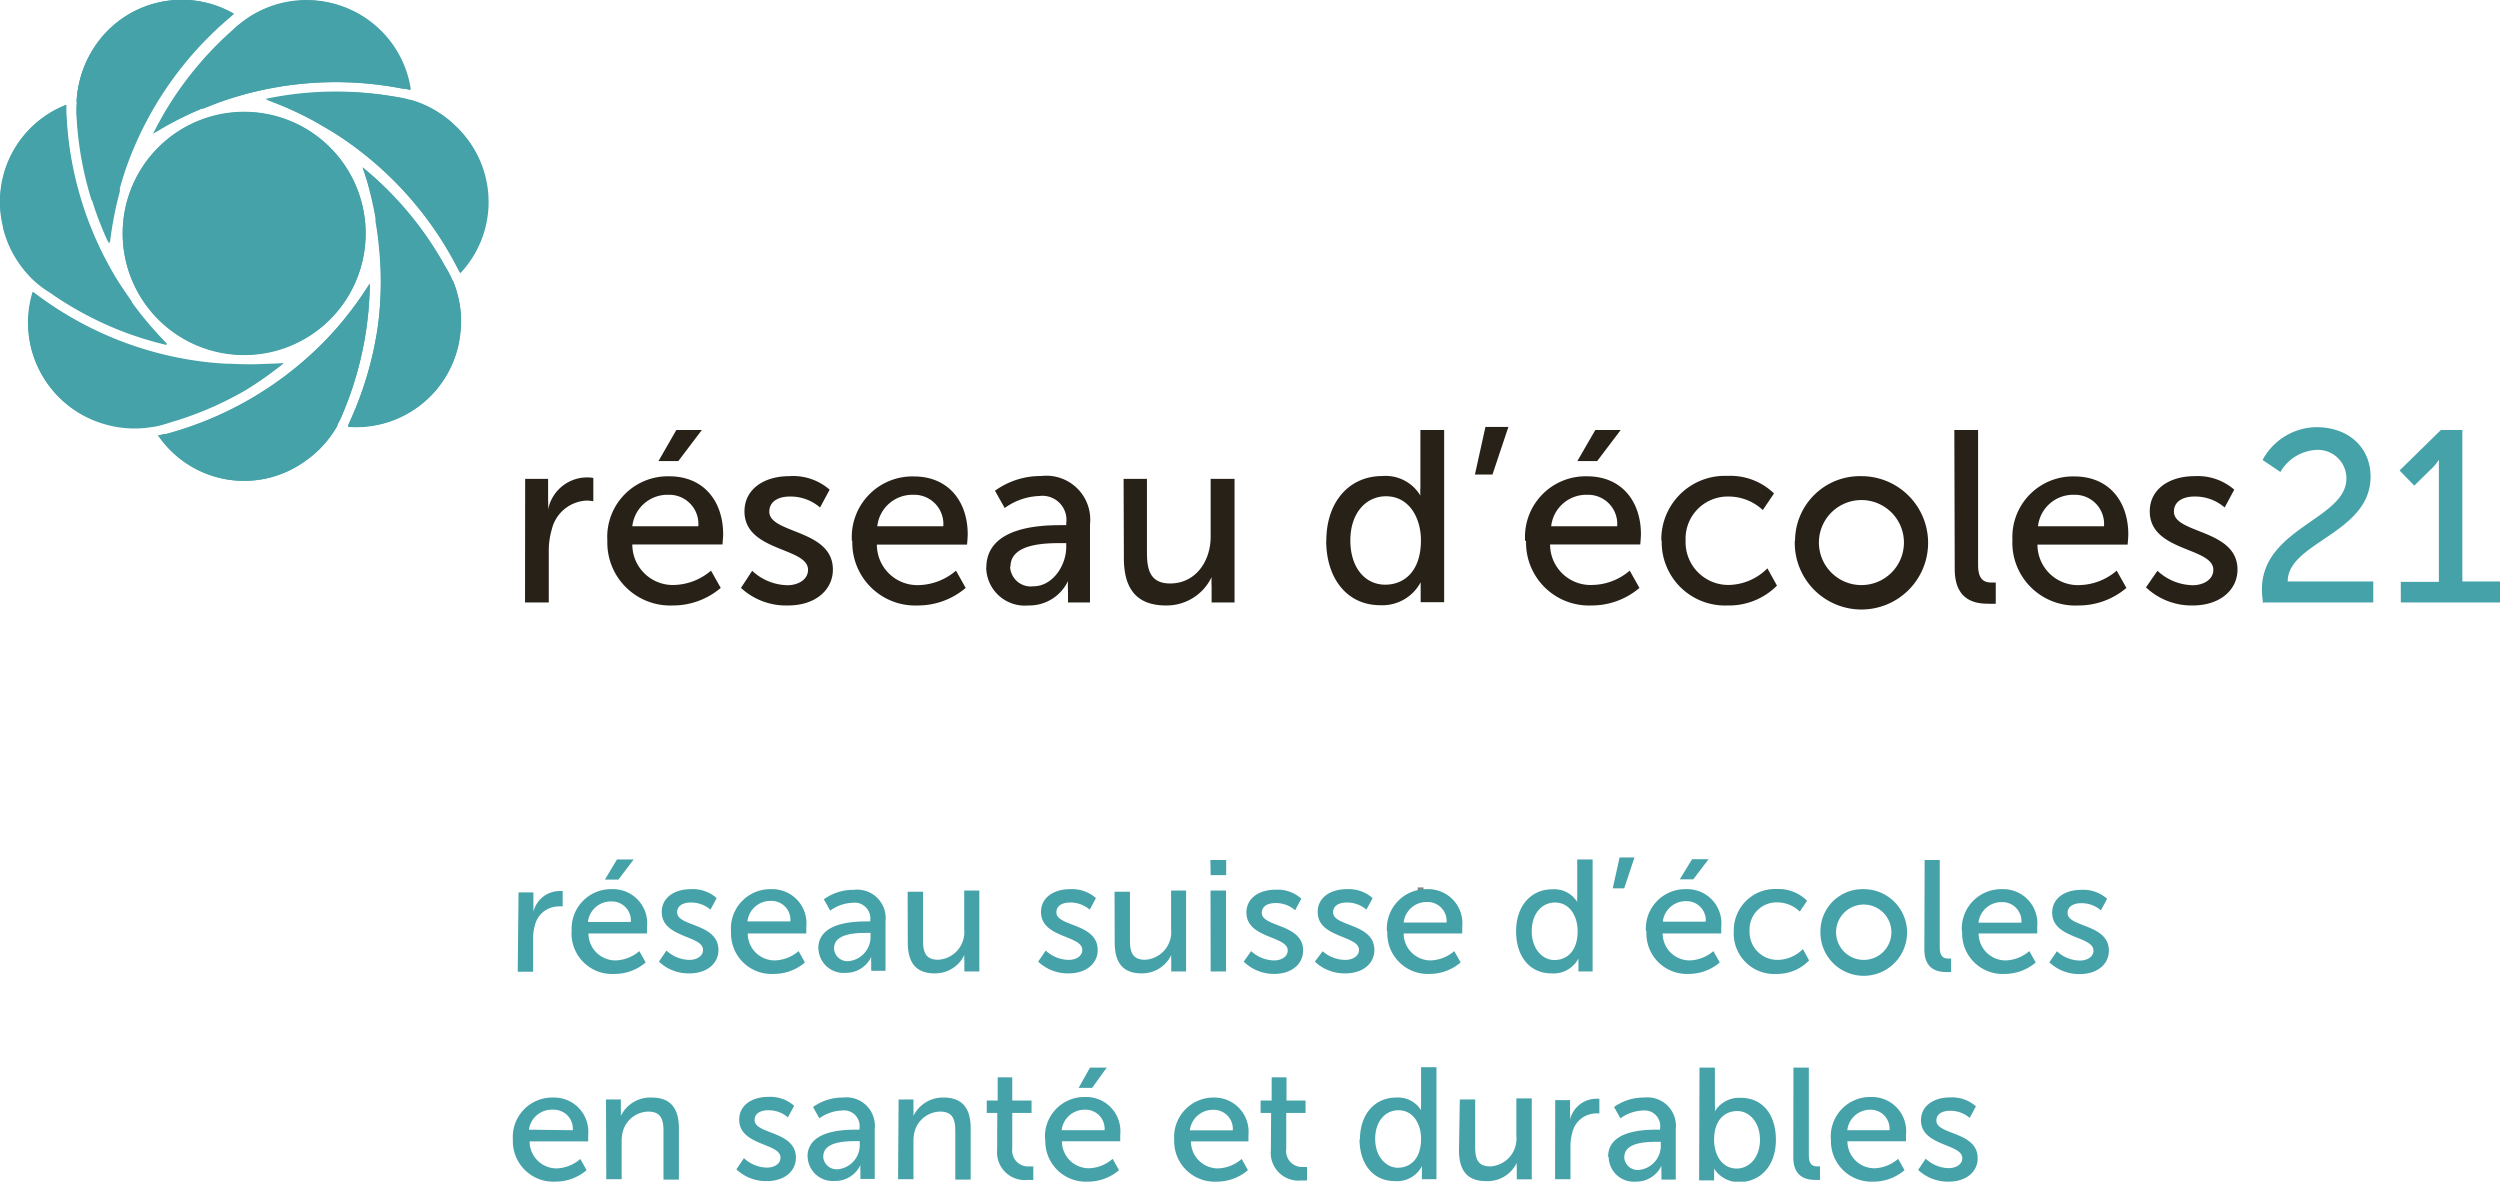 <svg id="Logo_f" xmlns="http://www.w3.org/2000/svg" viewBox="0 0 185.23 87.55"><defs><style>.cls-1{fill:#868583;}.cls-2{fill:#44a2a8;}.cls-3{fill:#272118;}</style></defs><title>Logo_f</title><rect class="cls-1" x="105.04" y="65.75" width="0.43" height="0.62"/><path class="cls-2" d="M143.12,87.52a3.2,3.2,0,0,0,2.26.87c1.31,0,2.15-.74,2.15-1.73,0-2-3.06-1.72-3.06-2.79,0-.52.48-.73,1-.73a2.18,2.18,0,0,1,1.47.53l.46-.86a2.67,2.67,0,0,0-1.92-.66c-1.19,0-2.15.61-2.15,1.69,0,1.94,3.06,1.72,3.06,2.81,0,.48-.49.74-1,.74a2.55,2.55,0,0,1-1.71-.7Zm-5.25-2.94a1.71,1.71,0,0,1,1.74-1.52A1.41,1.41,0,0,1,141,84.58Zm-1.21.69a3,3,0,0,0,3.15,3.12,3.54,3.54,0,0,0,2.3-.85l-.47-.84a2.83,2.83,0,0,1-1.76.7,2,2,0,0,1-2-2h4.34s0-.34,0-.49a2.53,2.53,0,0,0-2.57-2.79,2.92,2.92,0,0,0-3,3.12m-2.78,1.35c0,1.49,1,1.67,1.6,1.67a3.27,3.27,0,0,0,.38,0v-1h-.2c-.35,0-.63-.13-.63-.85V79.94h-1.14ZM128,85.3c0-1.52.82-2.14,1.72-2.14s1.68.84,1.68,2.13-.78,2.13-1.72,2.13c-1.13,0-1.68-1.06-1.68-2.12m-1.11,3H128v-.43a4.08,4.08,0,0,0,0-.45h0a2.14,2.14,0,0,0,1.87,1c1.57,0,2.71-1.22,2.71-3.12s-1-3.12-2.61-3.12a2.1,2.1,0,0,0-1.91,1h0a5,5,0,0,0,0-.51V79.94h-1.14Zm-5.54-1.73c0-1.07,1.55-1.13,2.41-1.13h.29v.19a1.8,1.8,0,0,1-1.59,1.89,1,1,0,0,1-1.12-1m-1.15.06a1.86,1.86,0,0,0,2,1.81,2.06,2.06,0,0,0,1.91-1.18h0a4.33,4.33,0,0,0,0,.47v.56h1.06V84.49a2.11,2.11,0,0,0-2.35-2.33,3.73,3.73,0,0,0-2.22.7l.47.84a3,3,0,0,1,1.66-.58A1.16,1.16,0,0,1,124,84.43v.11h-.26c-1,0-3.59.08-3.59,2m-3.93,1.67h1.14V85.81a3.61,3.61,0,0,1,.14-1.07,1.81,1.81,0,0,1,1.67-1.4,1.61,1.61,0,0,1,.33,0V82.25a2,2,0,0,0-.29,0,2,2,0,0,0-1.88,1.55h0a4.13,4.13,0,0,0,0-.45v-1h-1.1Zm-7.12-2.14c0,1.58.69,2.28,2,2.28A2.4,2.4,0,0,0,113.38,87h0a3.76,3.76,0,0,0,0,.43v.79h1.11v-6h-1.14v2.79a2.05,2.05,0,0,1-1.93,2.25c-1,0-1.12-.66-1.12-1.48V82.3h-1.14Zm-6.21-.84c0-1.35.78-2.13,1.72-2.13,1.13,0,1.68,1.06,1.68,2.12,0,1.52-.84,2.14-1.72,2.14s-1.68-.84-1.68-2.13m-1.16,0c0,1.85,1,3.12,2.62,3.12a2.08,2.08,0,0,0,2-1.1h0s0,.16,0,.4v.56h1.08v-8.3h-1.14V82.7a3.29,3.29,0,0,0,0,.4h0a2,2,0,0,0-1.84-.94c-1.58,0-2.69,1.22-2.69,3.12m-6.6.8a2.05,2.05,0,0,0,2.28,2.22,3.21,3.21,0,0,0,.4,0v-1a1.35,1.35,0,0,1-.27,0,1.18,1.18,0,0,1-1.27-1.34V83.3h1.43v-.92H96.32V80.66h-1.1v1.72H94.4v.92h.78Zm-6-1.49a1.71,1.71,0,0,1,1.74-1.52,1.41,1.41,0,0,1,1.44,1.52ZM88,85.27a3,3,0,0,0,3.15,3.12,3.54,3.54,0,0,0,2.31-.85L93,86.71a2.83,2.83,0,0,1-1.76.7,2,2,0,0,1-2-2H93.5s0-.34,0-.49A2.53,2.53,0,0,0,91,82.16a2.92,2.92,0,0,0-3,3.12m-7.08-3.84h1L83,79.94H81.76Zm-1.26,3.14a1.71,1.71,0,0,1,1.74-1.52,1.41,1.41,0,0,1,1.44,1.52Zm-1.21.69a3,3,0,0,0,3.15,3.12,3.54,3.54,0,0,0,2.31-.85l-.47-.84a2.83,2.83,0,0,1-1.76.7,2,2,0,0,1-2-2H84s0-.34,0-.49a2.53,2.53,0,0,0-2.57-2.79,2.92,2.92,0,0,0-3,3.12m-3.55.8a2.05,2.05,0,0,0,2.28,2.22,3.21,3.21,0,0,0,.4,0v-1a1.35,1.35,0,0,1-.27,0A1.18,1.18,0,0,1,76,85.94V83.3h1.43v-.92H76V80.66H74.92v1.72h-.81v.92h.78Zm-7.34,2.17h1.14V85.46a2.84,2.84,0,0,1,.09-.8,2,2,0,0,1,1.88-1.46c1,0,1.13.66,1.13,1.49v3.55h1.14V84.44c0-1.52-.65-2.28-2-2.28a2.42,2.42,0,0,0-2.24,1.36h0a4.27,4.27,0,0,0,0-.43V82.3h-1.1ZM62,86.52c0-1.07,1.55-1.13,2.41-1.13h.29v.19a1.8,1.8,0,0,1-1.59,1.89,1,1,0,0,1-1.12-1m-1.15.06a1.86,1.86,0,0,0,2,1.81,2.06,2.06,0,0,0,1.91-1.18h0a4.51,4.51,0,0,0,0,.47v.56h1.06V84.49a2.11,2.11,0,0,0-2.35-2.33,3.73,3.73,0,0,0-2.22.7l.47.84a3,3,0,0,1,1.66-.58,1.16,1.16,0,0,1,1.31,1.31v.11h-.26c-1,0-3.59.08-3.59,2m-5.27.94a3.2,3.2,0,0,0,2.26.87c1.31,0,2.15-.74,2.15-1.73,0-2-3.06-1.72-3.06-2.79,0-.52.48-.73,1-.73a2.18,2.18,0,0,1,1.47.53l.46-.86a2.67,2.67,0,0,0-1.92-.66c-1.19,0-2.15.61-2.15,1.69,0,1.94,3.06,1.72,3.06,2.81,0,.48-.49.74-1,.74a2.55,2.55,0,0,1-1.71-.7Zm-9.64.73h1.14V85.46a2.84,2.84,0,0,1,.09-.8,2,2,0,0,1,1.88-1.46c1,0,1.13.66,1.13,1.49v3.55h1.14V84.44c0-1.52-.65-2.28-2-2.28A2.42,2.42,0,0,0,47,83.52h0a4.09,4.09,0,0,0,0-.43V82.3h-1.1Zm-5.73-3.67A1.71,1.71,0,0,1,42,83.06a1.41,1.41,0,0,1,1.44,1.52ZM39,85.27a3,3,0,0,0,3.15,3.12,3.55,3.55,0,0,0,2.31-.85L44,86.71a2.84,2.84,0,0,1-1.76.7,2,2,0,0,1-2-2h4.34s0-.34,0-.49A2.53,2.53,0,0,0,42,82.16a2.92,2.92,0,0,0-3,3.12" transform="translate(-1 -0.84)"/><path class="cls-2" d="M152.84,72.14a3.2,3.2,0,0,0,2.26.87c1.31,0,2.15-.74,2.15-1.73,0-2-3.06-1.72-3.06-2.79,0-.52.48-.73,1-.73a2.17,2.17,0,0,1,1.47.53l.46-.86a2.67,2.67,0,0,0-1.92-.66c-1.19,0-2.15.61-2.15,1.69,0,1.94,3.06,1.72,3.06,2.81,0,.48-.49.74-1,.74a2.55,2.55,0,0,1-1.71-.69Zm-5.25-2.94a1.71,1.71,0,0,1,1.74-1.52,1.41,1.41,0,0,1,1.44,1.52Zm-1.21.69A3,3,0,0,0,149.53,73a3.54,3.54,0,0,0,2.3-.85l-.47-.84a2.84,2.84,0,0,1-1.76.69,2,2,0,0,1-2-2h4.34s0-.34,0-.49a2.53,2.53,0,0,0-2.58-2.79,2.92,2.92,0,0,0-3,3.12m-2.78,1.35c0,1.49,1,1.67,1.6,1.67a3.29,3.29,0,0,0,.38,0v-1h-.2c-.35,0-.64-.13-.64-.85V64.56H143.6Zm-6.54-1.37a2.05,2.05,0,1,1,2,2.14,2.05,2.05,0,0,1-2-2.14m-1.16,0a3.21,3.21,0,1,0,3.21-3.1,3.12,3.12,0,0,0-3.21,3.1m-6.42,0A3,3,0,0,0,132.66,73a3.26,3.26,0,0,0,2.38-1l-.46-.84a2.7,2.7,0,0,1-1.84.8,2.06,2.06,0,0,1-2.11-2.14,2,2,0,0,1,2.07-2.12,2.41,2.41,0,0,1,1.65.68l.54-.8a3,3,0,0,0-2.24-.87,3.06,3.06,0,0,0-3.19,3.12m-4-3.84h1l1.13-1.49h-1.22Zm-1.26,3.14a1.71,1.71,0,0,1,1.74-1.52,1.41,1.41,0,0,1,1.44,1.52Zm-1.21.69A3,3,0,0,0,126.11,73a3.54,3.54,0,0,0,2.31-.85l-.47-.84a2.84,2.84,0,0,1-1.76.69,2,2,0,0,1-2-2h4.34s0-.34,0-.49a2.53,2.53,0,0,0-2.58-2.79,2.92,2.92,0,0,0-3,3.12m-2.46-3.18h.85l.76-2.29H121Zm-6,3.18c0-1.35.78-2.13,1.72-2.13,1.13,0,1.68,1.06,1.68,2.12,0,1.52-.83,2.14-1.72,2.14s-1.68-.83-1.68-2.13m-1.16,0c0,1.85,1,3.12,2.62,3.12a2.09,2.09,0,0,0,2-1.1h0s0,.16,0,.4v.56H119v-8.3h-1.14v2.75a3.29,3.29,0,0,0,0,.4h0a2,2,0,0,0-1.84-.94c-1.58,0-2.69,1.22-2.69,3.12M105,69.19a1.71,1.71,0,0,1,1.74-1.52,1.41,1.41,0,0,1,1.44,1.52Zm-1.21.69A3,3,0,0,0,106.91,73a3.54,3.54,0,0,0,2.31-.85l-.47-.84A2.84,2.84,0,0,1,107,72a2,2,0,0,1-2-2h4.34s0-.34,0-.49a2.53,2.53,0,0,0-2.58-2.79,2.92,2.92,0,0,0-3,3.12m-5.34,2.25a3.2,3.2,0,0,0,2.26.87c1.31,0,2.15-.74,2.15-1.73,0-2-3.06-1.72-3.06-2.79,0-.52.48-.73,1-.73a2.17,2.17,0,0,1,1.47.53l.46-.86a2.68,2.68,0,0,0-1.92-.66c-1.19,0-2.15.61-2.15,1.69,0,1.94,3.06,1.72,3.06,2.81,0,.48-.49.74-1,.74A2.55,2.55,0,0,1,99,71.32Zm-5.27,0A3.2,3.2,0,0,0,95.4,73c1.31,0,2.15-.74,2.15-1.73,0-2-3.06-1.72-3.06-2.79,0-.52.48-.73,1-.73a2.18,2.18,0,0,1,1.47.53l.46-.86a2.67,2.67,0,0,0-1.92-.66c-1.19,0-2.15.61-2.15,1.69,0,1.94,3.06,1.72,3.06,2.81,0,.48-.49.74-1,.74a2.55,2.55,0,0,1-1.71-.69Zm-2.45.73h1.14v-6H90.69Zm0-7.14h1.15V64.56H90.68Zm-7.11,5c0,1.58.69,2.28,2,2.28a2.4,2.4,0,0,0,2.19-1.36h0a3.76,3.76,0,0,0,0,.43v.79h1.1v-6H87.77V69.7a2.05,2.05,0,0,1-1.93,2.25c-1,0-1.12-.66-1.12-1.48V66.91H83.58Zm-5.67,1.41a3.2,3.2,0,0,0,2.26.87c1.31,0,2.15-.74,2.15-1.73,0-2-3.06-1.72-3.06-2.79,0-.52.48-.73,1-.73a2.18,2.18,0,0,1,1.47.53l.46-.86a2.67,2.67,0,0,0-1.92-.66c-1.19,0-2.15.61-2.15,1.69,0,1.94,3.06,1.72,3.06,2.81,0,.48-.49.74-1,.74a2.55,2.55,0,0,1-1.71-.69Zm-9.66-1.41c0,1.58.69,2.28,2,2.28a2.4,2.4,0,0,0,2.19-1.36h0a3.76,3.76,0,0,0,0,.43v.79h1.11v-6H72.44V69.7a2.05,2.05,0,0,1-1.93,2.25c-1,0-1.12-.66-1.12-1.48V66.91H68.25Zm-5.46.41c0-1.07,1.55-1.13,2.41-1.13h.29v.19a1.81,1.81,0,0,1-1.59,1.9,1,1,0,0,1-1.12-1m-1.15.06a1.86,1.86,0,0,0,2,1.81,2.06,2.06,0,0,0,1.91-1.18h0a4.32,4.32,0,0,0,0,.47v.56h1.06V69.1a2.11,2.11,0,0,0-2.35-2.33,3.73,3.73,0,0,0-2.22.7l.47.84a3,3,0,0,1,1.66-.58A1.16,1.16,0,0,1,65.48,69v.11h-.26c-1,0-3.59.08-3.59,2m-5.25-2a1.71,1.71,0,0,1,1.74-1.52,1.4,1.4,0,0,1,1.44,1.52Zm-1.21.69A3,3,0,0,0,58.33,73a3.54,3.54,0,0,0,2.31-.85l-.47-.84A2.84,2.84,0,0,1,58.4,72a2,2,0,0,1-2-2h4.34s0-.34,0-.49a2.53,2.53,0,0,0-2.58-2.79,2.92,2.92,0,0,0-3,3.12m-5.34,2.25a3.2,3.2,0,0,0,2.26.87c1.31,0,2.15-.74,2.15-1.73,0-2-3.06-1.72-3.06-2.79,0-.52.48-.73,1-.73a2.18,2.18,0,0,1,1.47.53l.46-.86a2.67,2.67,0,0,0-1.92-.66c-1.19,0-2.15.61-2.15,1.69,0,1.94,3.06,1.72,3.06,2.81,0,.48-.49.74-1,.74a2.55,2.55,0,0,1-1.71-.69Zm-4-6.08h1l1.13-1.49H46.71Zm-1.26,3.14a1.71,1.71,0,0,1,1.74-1.52,1.41,1.41,0,0,1,1.44,1.52Zm-1.21.69A3,3,0,0,0,46.53,73a3.54,3.54,0,0,0,2.31-.85l-.47-.84A2.84,2.84,0,0,1,46.6,72a2,2,0,0,1-2-2h4.34s0-.34,0-.49a2.53,2.53,0,0,0-2.58-2.79,2.92,2.92,0,0,0-3,3.12m-4,3h1.14V70.43a3.61,3.61,0,0,1,.14-1.07A1.81,1.81,0,0,1,42.36,68a1.66,1.66,0,0,1,.33,0V66.86a2.07,2.07,0,0,0-.29,0,2,2,0,0,0-1.88,1.55h0a4.31,4.31,0,0,0,0-.45v-1h-1.1Z" transform="translate(-1 -0.84)"/><path class="cls-2" d="M178.88,45.48h7.35V43.92h-2.79V32.7h-1.59l-3.06,3,1.09,1.12,1.2-1.18a3.17,3.17,0,0,0,.62-.74h0s0,.4,0,.8v8.25h-2.82Zm-10.28,0h8.24V43.92H170.5c0-2.91,6.14-3.56,6.14-7.76,0-2.21-1.68-3.67-4-3.67a4.59,4.59,0,0,0-4,2.43l1.32.89a3.26,3.26,0,0,1,2.59-1.63,2.11,2.11,0,0,1,2.3,2.12c0,3-6.26,3.66-6.26,8.22a6.37,6.37,0,0,0,.09,1" transform="translate(-1 -0.84)"/><path class="cls-3" d="M160,44.36a4.92,4.92,0,0,0,3.47,1.34c2,0,3.31-1.14,3.31-2.66,0-3-4.71-2.64-4.71-4.29,0-.8.74-1.12,1.5-1.12a3.35,3.35,0,0,1,2.26.81l.71-1.32a4.12,4.12,0,0,0-2.95-1c-1.83,0-3.31.94-3.31,2.61,0,3,4.71,2.64,4.71,4.33,0,.74-.76,1.14-1.52,1.14a3.93,3.93,0,0,1-2.62-1.07ZM152,39.83a2.62,2.62,0,0,1,2.68-2.33,2.16,2.16,0,0,1,2.21,2.33ZM150.1,40.9A4.66,4.66,0,0,0,155,45.7a5.45,5.45,0,0,0,3.55-1.3l-.72-1.28a4.37,4.37,0,0,1-2.72,1.07,3,3,0,0,1-3.15-3h6.68s.05-.52.05-.76c0-2.37-1.37-4.29-4-4.29a4.49,4.49,0,0,0-4.58,4.8M145.83,43c0,2.3,1.47,2.57,2.46,2.57a5,5,0,0,0,.58,0V44l-.31,0c-.54,0-1-.2-1-1.3v-10h-1.76Zm-10.06-2.1a3.15,3.15,0,1,1,3.15,3.29,3.15,3.15,0,0,1-3.15-3.29m-1.79,0a4.94,4.94,0,1,0,4.94-4.78A4.8,4.8,0,0,0,134,40.88m-9.88,0A4.69,4.69,0,0,0,129,45.7a5,5,0,0,0,3.66-1.47l-.71-1.28a4.15,4.15,0,0,1-2.82,1.23,3.17,3.17,0,0,1-3.24-3.29,3.12,3.12,0,0,1,3.19-3.26,3.71,3.71,0,0,1,2.53,1l.83-1.23A4.64,4.64,0,0,0,129,36.1a4.71,4.71,0,0,0-4.91,4.8M117.87,35h1.47l1.74-2.3h-1.88Zm-1.94,4.83a2.62,2.62,0,0,1,2.68-2.33,2.16,2.16,0,0,1,2.21,2.33Zm-1.86,1.07a4.66,4.66,0,0,0,4.85,4.8,5.45,5.45,0,0,0,3.55-1.3l-.72-1.28A4.37,4.37,0,0,1,119,44.18a3,3,0,0,1-3.15-3h6.68s.05-.52.05-.76c0-2.37-1.37-4.29-4-4.29a4.49,4.49,0,0,0-4.58,4.8M110.28,36h1.3l1.18-3.53h-1.7Zm-9.23,4.89c0-2.08,1.19-3.28,2.64-3.28,1.74,0,2.59,1.63,2.59,3.26,0,2.34-1.28,3.29-2.64,3.29-1.52,0-2.59-1.28-2.59-3.28m-1.79,0c0,2.84,1.56,4.8,4,4.8a3.21,3.21,0,0,0,3-1.7h0s0,.25,0,.61v.87H108V32.7h-1.76v4.24a5.2,5.2,0,0,0,0,.62h0a3,3,0,0,0-2.82-1.45c-2.43,0-4.15,1.88-4.15,4.8m-15,1.28c0,2.42,1.07,3.51,3.13,3.51a3.69,3.69,0,0,0,3.37-2.1h0a6,6,0,0,0,0,.67v1.21h1.7V36.32H90.7v4.29c0,1.81-1.11,3.46-3,3.46-1.47,0-1.72-1-1.72-2.28V36.32H84.25Zm-8.4.63c0-1.65,2.39-1.74,3.71-1.74H80v.29c0,1.36-1,2.91-2.44,2.91a1.53,1.53,0,0,1-1.72-1.47m-1.77.09A2.86,2.86,0,0,0,77.2,45.7a3.17,3.17,0,0,0,2.93-1.81h0a6.92,6.92,0,0,0,0,.72v.87h1.63V39.69a3.25,3.25,0,0,0-3.62-3.58,5.75,5.75,0,0,0-3.42,1.09l.72,1.28A4.65,4.65,0,0,1,78,37.59a1.78,1.78,0,0,1,2,2v.16h-.4c-1.54,0-5.52.13-5.52,3.15M66,39.83a2.62,2.62,0,0,1,2.68-2.33,2.16,2.16,0,0,1,2.21,2.33ZM64.15,40.9A4.66,4.66,0,0,0,69,45.7a5.45,5.45,0,0,0,3.55-1.3l-.72-1.28a4.37,4.37,0,0,1-2.71,1.07,3,3,0,0,1-3.15-3h6.68s.05-.52.05-.76c0-2.37-1.37-4.29-4-4.29a4.49,4.49,0,0,0-4.58,4.8m-8.22,3.46A4.92,4.92,0,0,0,59.4,45.7c2,0,3.31-1.14,3.31-2.66,0-3-4.71-2.64-4.71-4.29,0-.8.74-1.12,1.5-1.12a3.35,3.35,0,0,1,2.26.81l.71-1.32a4.12,4.12,0,0,0-3-1c-1.83,0-3.31.94-3.31,2.61,0,3,4.71,2.64,4.71,4.33,0,.74-.76,1.14-1.52,1.14a3.93,3.93,0,0,1-2.62-1.07ZM49.79,35h1.47L53,32.7H51.11Zm-1.94,4.83a2.62,2.62,0,0,1,2.68-2.33,2.16,2.16,0,0,1,2.21,2.33ZM46,40.9a4.66,4.66,0,0,0,4.85,4.8,5.45,5.45,0,0,0,3.55-1.3l-.72-1.28A4.37,4.37,0,0,1,51,44.18a3,3,0,0,1-3.15-3h6.68s.05-.52.05-.76c0-2.37-1.38-4.29-4-4.29A4.49,4.49,0,0,0,46,40.9m-6.1,4.58h1.76V41.73a5.56,5.56,0,0,1,.22-1.65,2.78,2.78,0,0,1,2.57-2.15,2.5,2.5,0,0,1,.51.05V36.25a2.94,2.94,0,0,0-3.35,2.35h0a6.61,6.61,0,0,0,0-.69V36.32h-1.7Z" transform="translate(-1 -0.84)"/><path class="cls-2" d="M19.09,27.12a9,9,0,1,0-9-9,9,9,0,0,0,9,9" transform="translate(-1 -0.84)"/><path class="cls-2" d="M19.09,9.15a9,9,0,1,1-9,9,9,9,0,0,1,9-9" transform="translate(-1 -0.84)"/><path class="cls-2" d="M12.35,10.73l.94-.55a25.74,25.74,0,0,1,2.53-1.24L16,8.88l.09,0c.59-.24,1.13-.45,1.66-.63a25.71,25.71,0,0,1,13.11-.84l.18,0,.28.06.12,0A7.73,7.73,0,0,0,22.4,1a7.82,7.82,0,0,0-3.26,1.35l0,0h0a7.69,7.69,0,0,0-.93.79,25.22,25.22,0,0,0-5.81,7.6" transform="translate(-1 -0.84)"/><path class="cls-2" d="M18.16,3.14a7.76,7.76,0,0,1,.93-.79h0l0,0A7.78,7.78,0,0,1,31.39,7.49l-.12,0L31,7.41l-.18,0a25.7,25.7,0,0,0-13.11.84c-.53.18-1.07.38-1.66.63l-.09,0-.14.06a25.83,25.83,0,0,0-2.53,1.24l-.94.55a25.21,25.21,0,0,1,5.81-7.6" transform="translate(-1 -0.84)"/><path class="cls-2" d="M34.57,10a7.87,7.87,0,0,0-3.1-1.71H31.4A7.71,7.71,0,0,0,30.22,8a25.22,25.22,0,0,0-6.17-.31,24.89,24.89,0,0,0-3.39.48l1,.39a25.94,25.94,0,0,1,2.55,1.21l.18.1,0,0c.57.32,1.07.61,1.53.91a25.9,25.9,0,0,1,8.87,9.72l.07.13.15.29.05.11a7.71,7.71,0,0,0,.35-10.13,8,8,0,0,0-.9-.94" transform="translate(-1 -0.84)"/><path class="cls-2" d="M35.12,21.08,35.07,21l-.15-.29-.07-.13A25.9,25.9,0,0,0,26,10.84c-.45-.29-1-.59-1.52-.91l0,0-.18-.1a25.93,25.93,0,0,0-2.55-1.21l-1-.39A25.23,25.23,0,0,1,30.22,8a7.75,7.75,0,0,1,1.19.24h.06A7.85,7.85,0,0,1,34.57,10a8,8,0,0,1,.9.94,7.7,7.7,0,0,1-.35,10.13" transform="translate(-1 -0.84)"/><path class="cls-2" d="M34.52,21.63l0,0a7.64,7.64,0,0,0-.56-1.07,25.09,25.09,0,0,0-6.11-7.33c.12.34.23.69.33,1A25.5,25.5,0,0,1,28.82,17l0,.25c.11.62.19,1.2.24,1.76A25.69,25.69,0,0,1,29,25a25.89,25.89,0,0,1-2,6.9l-.05.13-.13.3,0,.11a7.75,7.75,0,0,0,8.16-6.06,8,8,0,0,0,.17-1.29,7.83,7.83,0,0,0-.6-3.48Z" transform="translate(-1 -0.84)"/><path class="cls-2" d="M35.12,25.12a8,8,0,0,1-.17,1.29h0a7.74,7.74,0,0,1-8.16,6.06l0-.11.13-.3.06-.13A25.87,25.87,0,0,0,29,25,25.75,25.75,0,0,0,29.1,19c-.06-.56-.14-1.13-.24-1.76l0-.25a26,26,0,0,0-.65-2.74q-.15-.52-.33-1a25.14,25.14,0,0,1,6.11,7.33,7.78,7.78,0,0,1,.56,1.07l0,0v0a7.83,7.83,0,0,1,.6,3.48" transform="translate(-1 -0.84)"/><polygon class="cls-2" points="25.04 31.57 25.04 31.57 25.04 31.57 25.04 31.57"/><path class="cls-2" d="M28.13,25.25a25.29,25.29,0,0,0,.27-3.42c-.2.31-.4.62-.6.91A25.88,25.88,0,0,1,26.07,25l-.09.11-.07.08c-.42.48-.82.9-1.22,1.29A25.84,25.84,0,0,1,13.27,33l-.13,0-.32.08-.11,0A7.71,7.71,0,0,0,23.61,35,7.85,7.85,0,0,0,26,32.37l0-.06a7.87,7.87,0,0,0,.49-1.11,25.35,25.35,0,0,0,1.65-6" transform="translate(-1 -0.84)"/><path class="cls-2" d="M26,32.31l0,.06A7.85,7.85,0,0,1,23.61,35a7.71,7.71,0,0,1-10.9-1.9l.11,0,.32-.08.13,0a25.84,25.84,0,0,0,11.41-6.52c.4-.39.8-.82,1.22-1.29l.07-.08.1-.11a26.06,26.06,0,0,0,1.73-2.23c.2-.29.4-.6.6-.91a25.29,25.29,0,0,1-.27,3.42,25.35,25.35,0,0,1-1.65,6A7.87,7.87,0,0,1,26,32.31" transform="translate(-1 -0.84)"/><path class="cls-2" d="M20.93,27.85a25.31,25.31,0,0,1-2.82,0h-.25c-.64,0-1.22-.08-1.77-.15a25.77,25.77,0,0,1-5.91-1.45,25.92,25.92,0,0,1-6.31-3.43l-.12-.09-.25-.19-.06,0,0,0a7.77,7.77,0,0,0,5.35,9.74,7.84,7.84,0,0,0,3.53.19h.06a7.85,7.85,0,0,0,1.17-.31,25.16,25.16,0,0,0,5.67-2.42A24.79,24.79,0,0,0,22,27.76l-1.08.09" transform="translate(-1 -0.84)"/><path class="cls-2" d="M13.52,32.09a7.84,7.84,0,0,1-1.17.31h-.06a8,8,0,0,1-4.75-.64,7.74,7.74,0,0,1-4.13-9.28l0,0,.06,0,.25.19.13.09a25.92,25.92,0,0,0,6.31,3.43,25.72,25.72,0,0,0,5.91,1.45c.55.07,1.13.12,1.77.15h.25a25.31,25.31,0,0,0,2.82,0L22,27.76a25,25,0,0,1-2.83,1.92,25.19,25.19,0,0,1-5.67,2.42" transform="translate(-1 -0.84)"/><path class="cls-2" d="M3.67,21.69h0l0,0,0,0a7.84,7.84,0,0,0,1,.73,25.31,25.31,0,0,0,5.45,2.91,25.14,25.14,0,0,0,3.28,1c-.26-.26-.51-.52-.75-.79a25.94,25.94,0,0,1-1.79-2.18l-.11-.15,0-.06c-.37-.51-.69-1-1-1.47A25.74,25.74,0,0,1,5.92,9.19V9c0-.1,0-.2,0-.3V8.61a7.71,7.71,0,0,0-4.68,9,8,8,0,0,0,2.45,4.08" transform="translate(-1 -0.84)"/><path class="cls-2" d="M1.21,17.61a7.71,7.71,0,0,1,4.68-9s0,.08,0,.12,0,.2,0,.3v.16A25.7,25.7,0,0,0,9.75,21.76c.3.48.62,1,1,1.47l0,.06.1.15a26.19,26.19,0,0,0,1.79,2.18c.24.26.5.53.75.79a25.15,25.15,0,0,1-3.28-1,25.3,25.3,0,0,1-5.45-2.91,7.83,7.83,0,0,1-1-.73l0,0,0,0h0a8,8,0,0,1-2.45-4.08" transform="translate(-1 -0.84)"/><path class="cls-2" d="M7.82,15.69a24.93,24.93,0,0,0,1.24,3.19c0-.37.09-.74.15-1.08A25.86,25.86,0,0,1,9.8,15l0-.16,0-.09c.17-.61.35-1.17.53-1.69A25.9,25.9,0,0,1,17.85,2.25L18,2.14l.23-.2.09-.08a7.73,7.73,0,0,0-10,2A8.08,8.08,0,0,0,6.68,8.31h0v.11a8,8,0,0,0,0,1.21,25.19,25.19,0,0,0,1.11,6.06" transform="translate(-1 -0.84)"/><path class="cls-2" d="M6.67,8.35h0v0h0A8.08,8.08,0,0,1,8.34,3.86a7.73,7.73,0,0,1,10-2l-.09.08-.23.2-.12.11A25.9,25.9,0,0,0,10.41,13.1c-.19.53-.36,1.08-.53,1.69l0,.09,0,.15a25.93,25.93,0,0,0-.59,2.76c-.06.34-.1.71-.15,1.08a24.93,24.93,0,0,1-1.24-3.19A25.19,25.19,0,0,1,6.71,9.63a7.86,7.86,0,0,1,0-1.2Z" transform="translate(-1 -0.84)"/></svg>
